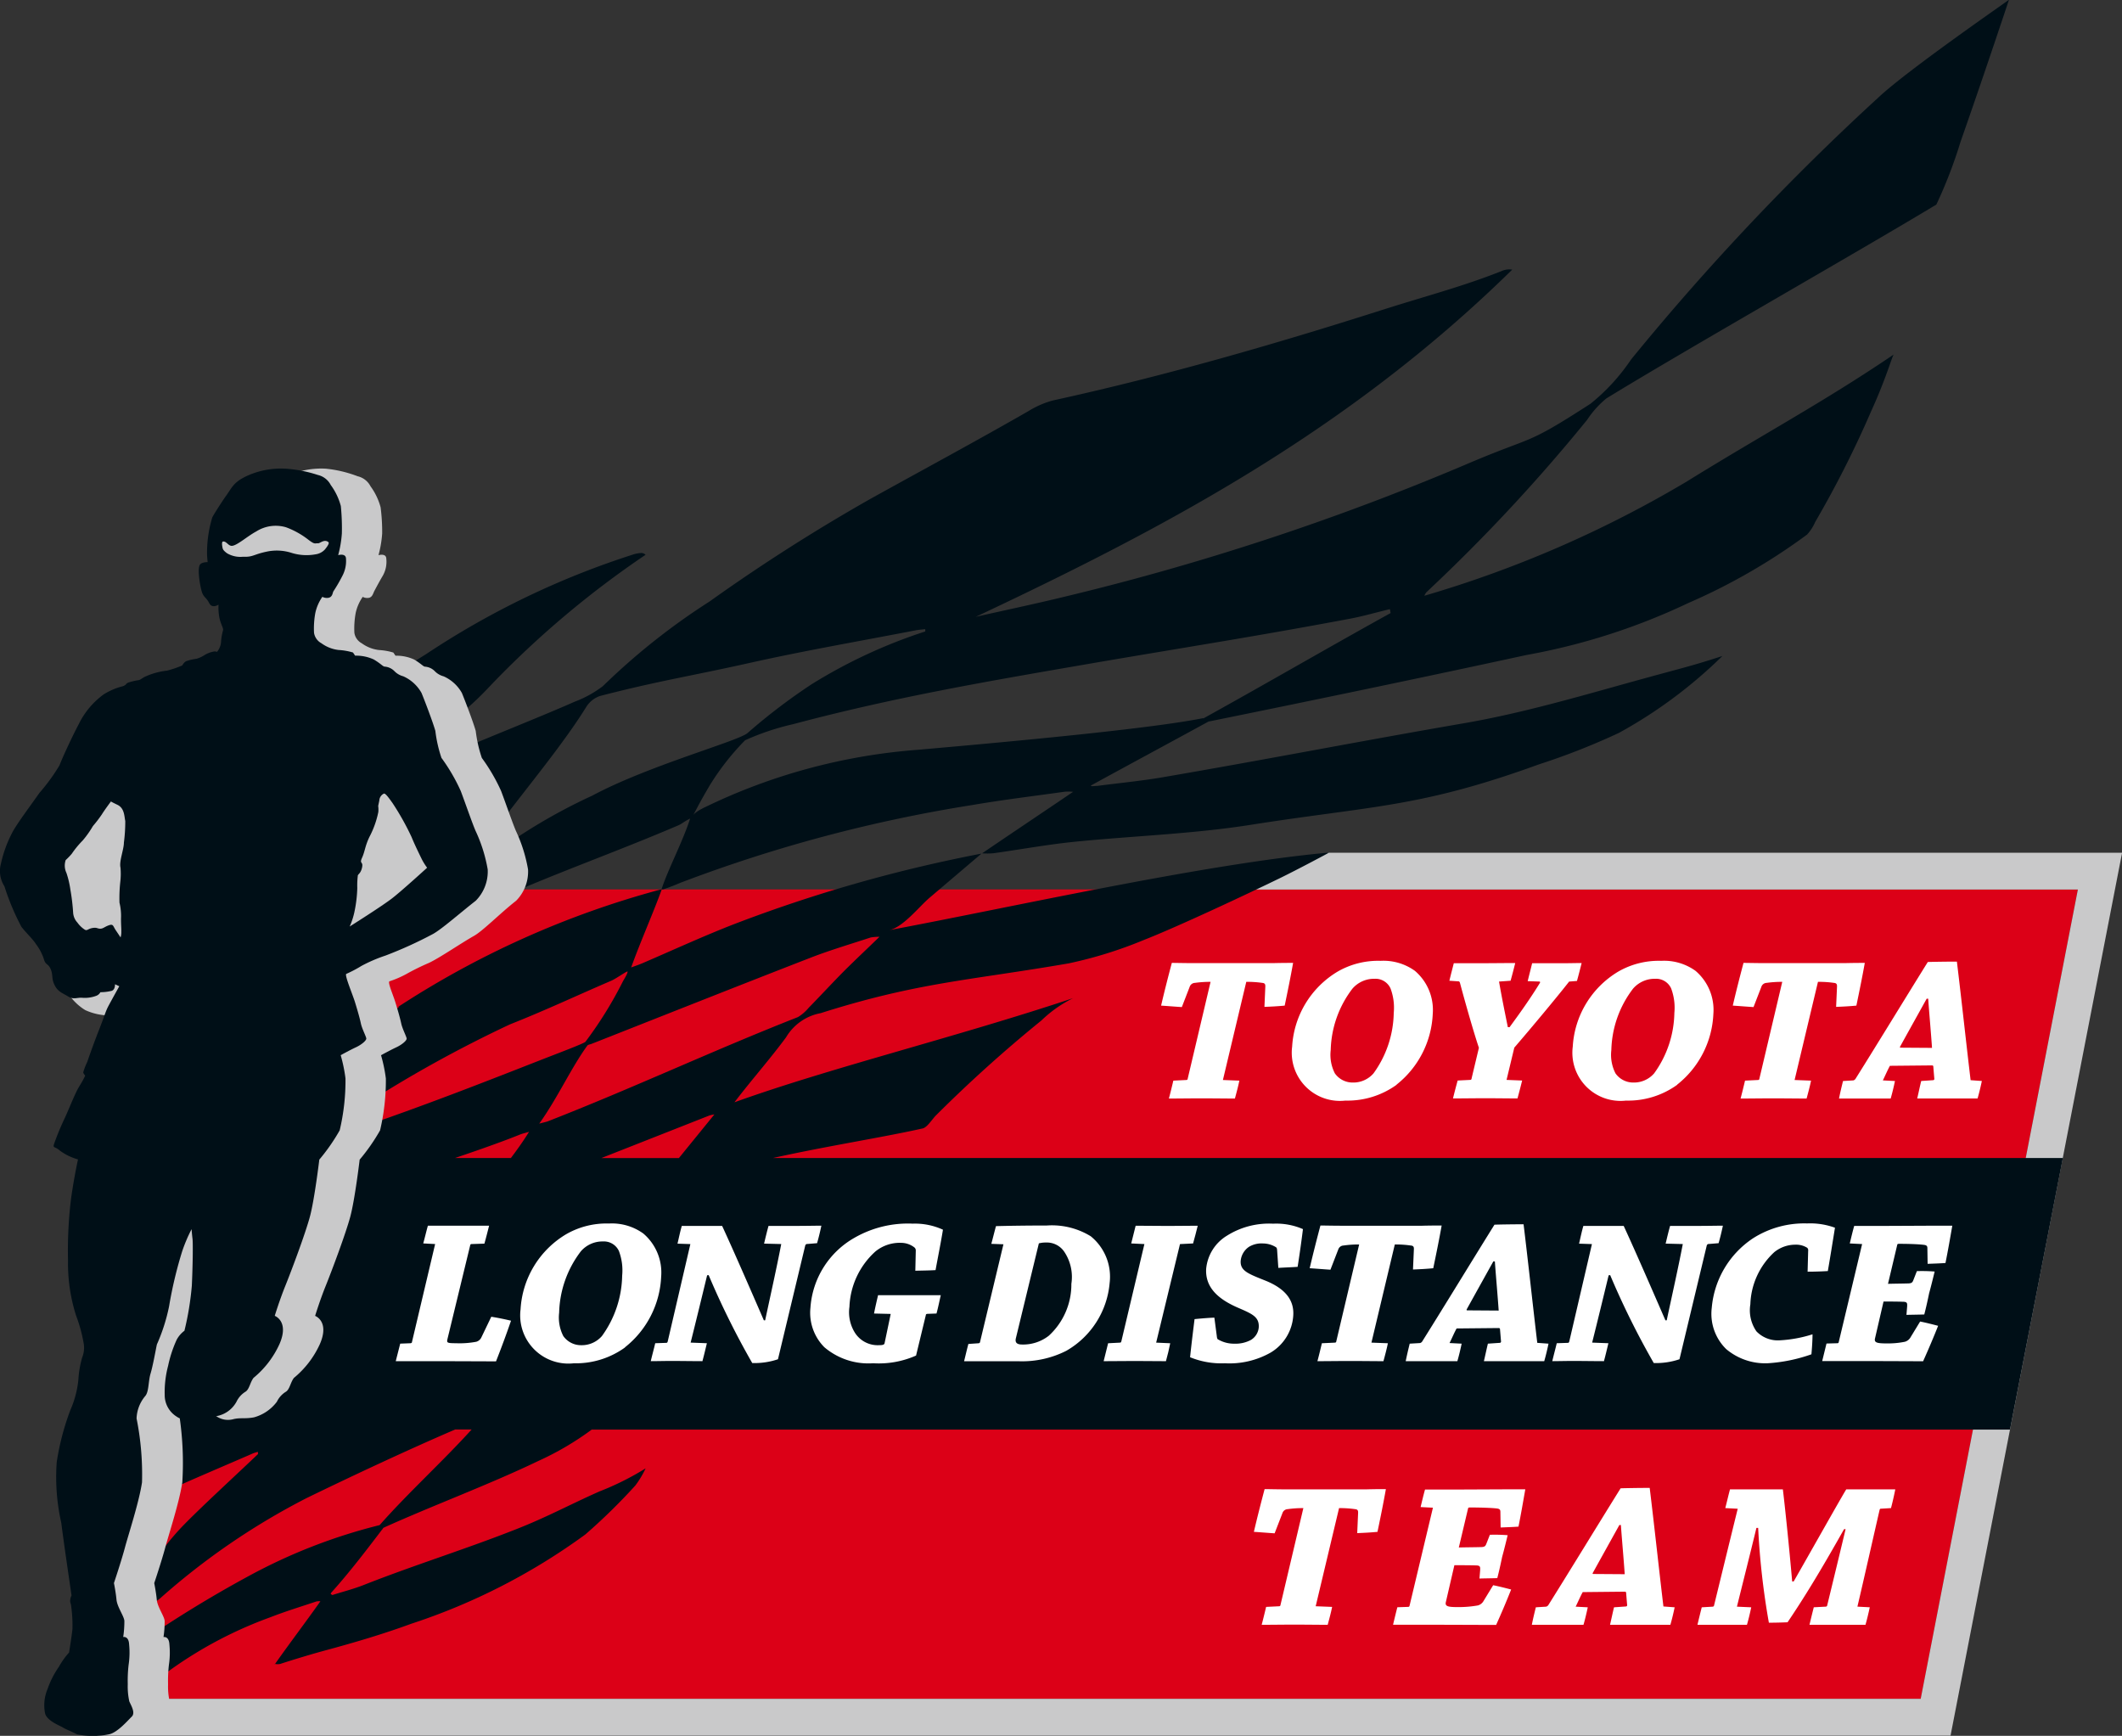 <svg xmlns="http://www.w3.org/2000/svg" version="1.1" xmlns:xlink="http://www.w3.org/1999/xlink" xmlns:svgjs="http://svgjs.dev/svgjs" width="98.961" height="80.941"><rect width="100%" height="100%" fill="#333333" stroke="none"/><svg id="SvgjsSvg1071" xmlns="http://www.w3.org/2000/svg" width="98.961" height="80.941" viewBox="0 0 98.961 80.941">
  <path id="SvgjsPath1070" data-name="パス 1271" d="M198.891,359.742h86.237L292.457,322H206.22Z" transform="translate(-195.552 -280.526)" fill="#dc0017"></path>
  <path id="SvgjsPath1069" data-name="パス 1272" d="M258.731,318.482l-3.548,1.714H293.7l-7.33,37.738H201.649l-.332,1.714h86.445l8-41.166Z" transform="translate(-196.797 -278.717)" fill="#c9c9ca"></path>
  <path id="SvgjsPath1068" data-name="パス 1273" d="M204.824,391.279c-.324.22-.5,1.794-.448,1.761l.241-.161c.063-.5.135-1.041.214-1.6l-.007,0" transform="translate(-198.364 -316.088)" fill="#000f17"></path>
  <path id="SvgjsPath1067" data-name="パス 1274" d="M205.32,380.224c-1.329.657-1.216,5.576-.409,3.972.035-.07.074-.139.111-.209.218-1.43.468-2.865.717-3.964-.147.069-.292.138-.42.2" transform="translate(-198.334 -310.311)" fill="#000f17"></path>
  <path id="SvgjsPath1066" data-name="パス 1275" d="M218.362,396.241l.015-.021-.02,0Z" transform="translate(-205.546 -318.626)" fill="#000f17"></path>
  <path id="SvgjsPath1065" data-name="パス 1276" d="M295.494,241.3a116.319,116.319,0,0,0-11.548,12.231,9.276,9.276,0,0,1-1.889,2.06c-3.132,2.025-2.524,1.426-5.822,2.837a118.889,118.889,0,0,1-18.677,6.155c-1.388.339-2.78.63-4.171.945,8.835-4.162,17.348-8.661,25.02-16.19a.873.873,0,0,0-.512.073c-1.827.723-3.472,1.143-5.571,1.812-5.077,1.618-10.231,3.1-15.338,4.215a4.261,4.261,0,0,0-1.146.5c-2.472,1.417-4.9,2.722-7.384,4.1a85.356,85.356,0,0,0-7.48,4.773A31.105,31.105,0,0,0,236,268.758a5.157,5.157,0,0,1-1.314.726c-1.324.59-3.886,1.61-5.214,2.177-.932.4-1.858.843-2.939,1.335,2.036-2.994,2.055-1.932,4.277-4.32a44.349,44.349,0,0,1,7.179-6.041.29.29,0,0,0-.2-.084,1.716,1.716,0,0,0-.312.049,38.763,38.763,0,0,0-9.737,4.676c-.948.582-1.883,1.2-2.824,1.8l-2,11.756c.742-.278,5.569-.846,6.284-1.221,3.072-1.611,6.633-2.784,10.321-4.362.149-.064.268-.179.545-.314-.345,1.081-1.038,2.379-1.334,3.3h.084c.284-.095.5-.181.783-.3a68.129,68.129,0,0,1,13.606-3.628c1.445-.248,2.9-.422,4.345-.626a2.252,2.252,0,0,1,.377.007c-1.44.978-2.875,1.935-4.244,2.868a3.159,3.159,0,0,0,.543-.006c1.239-.173,2.478-.4,3.719-.528,2.747-.278,5.509-.363,8.246-.792,5.711-.9,7.9-.8,13.467-2.825a32.072,32.072,0,0,0,3.728-1.467,21.951,21.951,0,0,0,4.821-3.583c-1.4.456-1.878.56-3.514,1.009-2.854.783-5.685,1.639-8.594,2.136-4.844.835-9.155,1.681-14,2.51-1.006.172-2.02.268-3.032.4-.213.008-.3.037-.311-.015,1.735-.951,3.763-2.042,5.5-2.992.019,0,.04,0,.059-.006,4.659-.945,10.108-2.079,14.76-3.09a29.887,29.887,0,0,0,7.544-2.424,28.174,28.174,0,0,0,5.537-3.191,2.1,2.1,0,0,0,.377-.583,48.545,48.545,0,0,0,2.617-5.181c.692-1.512.982-2.587,1.05-2.634-3.268,2.217-6.145,3.749-9.639,5.915a52.916,52.916,0,0,1-12.252,5.336.511.511,0,0,1,.149-.215,80.93,80.93,0,0,0,7.443-7.99,4.437,4.437,0,0,1,.9-1c3.752-2.3,11.623-6.766,15.384-9.036a21.852,21.852,0,0,0,1.128-2.927c1.059-3.011,2.259-6.623,2.259-6.623-.166.131-4.708,3.266-6.067,4.536m-60.039,32.593a25.947,25.947,0,0,0-4.773,2.856c-.412.344-1.432,1.216-1.309,1.013,1.529-2.507,4.281-5.519,5.828-8.005a1.221,1.221,0,0,1,.655-.529c2.729-.706,4.236-.928,6.977-1.541,2.567-.574,5.149-1.018,7.725-1.517.154-.031.309-.039.463-.058,0,.033,0,.071,0,.108a24.083,24.083,0,0,0-5.3,2.462,27.686,27.686,0,0,0-2.986,2.273c-.41.373-4.66,1.527-7.275,2.938m28.562-3.623a.294.294,0,0,0-.08,0c-2.523.5-8.987,1.092-13.252,1.467a27.439,27.439,0,0,0-9.9,2.658c-.087.041-.508.239-.593.4.341-.654.472-.885.789-1.424a11.874,11.874,0,0,1,1.632-2.077,11.8,11.8,0,0,1,2.246-.752c4.671-1.244,8.966-1.981,13.638-2.787,4.513-.777,7.818-1.282,12.327-2.13.624-.116,1.24-.3,1.861-.445.012.06.021.121.034.181-3.039,1.683-5.683,3.225-8.707,4.9" transform="translate(-207.882 -236.765)" fill="#000f17"></path>
  <path id="SvgjsPath1064" data-name="パス 1277" d="M252.706,352.994l.023-.009.073-.089c-.027.025-.057.049-.083.074,0,.008-.008.015-.013.023" transform="translate(-223.18 -296.385)" fill="#000f17"></path>
  <path id="SvgjsPath1063" data-name="パス 1278" d="M216.121,350.04c.025-.032.043-.06.061-.086,2.255-1.023,4.963-2.028,7.205-3.108a13.7,13.7,0,0,0,2.509-1.471H292.04l2.466-12.665H234.347c2.479-.552,5.1-.957,6.987-1.38.217-.049.457-.458.637-.627a64.521,64.521,0,0,1,4.9-4.408,5.8,5.8,0,0,1,1.473-1.038c-5.474,1.825-11.309,3.241-15.789,4.854.792-1.041,1.635-1.984,2.407-3.03a2.374,2.374,0,0,1,1.612-1.126c4.547-1.444,6.948-1.524,11.568-2.322a19.773,19.773,0,0,0,3.494-1.086c1.555-.606,4.839-2.148,6.366-2.892.807-.393,2.3-1.189,2.283-1.188-5.83.523-15.045,2.6-20.524,3.619.647-.122,1.407-1.1,1.886-1.507l2.428-2.064a67.929,67.929,0,0,0-11.566,3.3c-1.422.555-2.826,1.2-4.238,1.808-.143.062-.289.112-.533.2.43-1.2,1.043-2.572,1.426-3.64l-.091.016a42.583,42.583,0,0,0-12.32,5.54c.788-.488-1.545,1.185-1.075,1.062-.44.983.214,3.089-.56,3.542a58.408,58.408,0,0,1,6.971-3.867c1.621-.639,3.11-1.342,4.724-2.035.212-.091.643-.4.752-.433.037.056-.144.342-.206.452a18.416,18.416,0,0,1-1.753,2.829c-.073.084-1.37.569-2.062.841-2.738,1.074-5.479,2.146-8.615,3.219l-.1,1.351H206.8l-2.555,12.665s1.673,2.1,1.459,3.047c1.3-.609,3.276-1.438,4.4-1.931a2.047,2.047,0,0,1,.227-.07c0,.029,0,.062.007.1-.829.8-2.808,2.609-3.622,3.472a11.918,11.918,0,0,0-1.731,2.4c-.078.51-.152,1.018-.221,1.511a6.441,6.441,0,0,0,1-.646,32.738,32.738,0,0,1,6.833-4.679c2.072-1.009,4.765-2.27,6.933-3.2h.768c-1.341,1.482-2.986,2.976-4.29,4.458a25.718,25.718,0,0,0-6.1,2.372,56.12,56.12,0,0,0-5.354,3.3,24.162,24.162,0,0,0-.271,2.692,19.291,19.291,0,0,1,6.644-4.073c.706-.276,1.419-.491,2.131-.731a.627.627,0,0,1,.187-.007c-.653.927-1.491,2.031-2.114,2.921a.659.659,0,0,0,.239,0c.608-.2,1.487-.464,2.081-.625,1.354-.365,2.695-.759,4.034-1.25a29.124,29.124,0,0,0,8.116-4.163,27.528,27.528,0,0,0,2.331-2.282,4.468,4.468,0,0,0,.48-.8,13,13,0,0,1-2.149,1.074c-1.413.627-2.452,1.2-3.872,1.757-2.368.936-4.74,1.667-7.107,2.6-.491.195-.992.32-1.489.478-.007-.045-.131-.017-.022-.138.818-.909,1.6-1.932,2.344-2.91m10.23-17.33,5.033-1.983a1.452,1.452,0,0,1,.238-.051l-1.654,2.034Zm-.665-5.231c.044-.062.129-.064.2-.091,3.4-1.34,6.8-2.692,10.208-4.015.93-.362,1.878-.639,2.82-.95a2.372,2.372,0,0,1,.409-.031c-.635.614-1.152,1.1-1.655,1.6-.555.56-1.095,1.147-1.648,1.711a2.023,2.023,0,0,1-.5.433c-3.944,1.548-7.718,3.322-11.665,4.86-.082.031-.165.045-.4.108.849-1.185,1.474-2.576,2.235-3.628m-3.137,4.139c.112-.046.229-.071.427-.129-.276.446-.562.843-.846,1.221h-2.607c1.131-.382,2.248-.777,3.026-1.092" transform="translate(-198.303 -278.711)" fill="#000f17"></path>
  <path id="SvgjsPath1062" data-name="パス 1279" d="M206.363,283.036c.358-.479.379-.712,1.036-1.024a3.836,3.836,0,0,1,1.8-.342,5.757,5.757,0,0,1,1.491.354.905.905,0,0,1,.6.467,2.941,2.941,0,0,1,.471.982,8.875,8.875,0,0,1,.073,1.218,5.174,5.174,0,0,1-.172,1.013s.363-.109.365.17a1.315,1.315,0,0,1-.171.8c-.168.281-.387.7-.387.7-.053.1-.085.27-.236.315a.437.437,0,0,1-.306-.041,2.077,2.077,0,0,0-.327.744,3.991,3.991,0,0,0-.062.935.667.667,0,0,0,.345.486,1.681,1.681,0,0,0,.8.314,2.862,2.862,0,0,1,.672.118l.1.147a1.951,1.951,0,0,1,.87.178c.334.2.413.316.5.332a.714.714,0,0,1,.452.2.9.9,0,0,0,.424.252,1.827,1.827,0,0,1,.851.776c.164.4.526,1.349.645,1.769a6.184,6.184,0,0,0,.285,1.26,8.51,8.51,0,0,1,.9,1.545c.209.556.542,1.52.692,1.863a7,7,0,0,1,.563,1.793,1.936,1.936,0,0,1-.557,1.459c-.723.564-1.538,1.395-1.957,1.633-.643.364-1.6,1.026-2.114,1.267a11.327,11.327,0,0,0-1.068.527,4.642,4.642,0,0,1-.763.327c-.1.035.153.6.267.966s.225.755.277,1,.239.6.253.7-.235.3-.482.414-.712.368-.712.368a7.1,7.1,0,0,1,.225,1.086,10.132,10.132,0,0,1-.27,2.418,8.962,8.962,0,0,1-.952,1.366s-.22,1.848-.436,2.655-.871,2.546-1.147,3.23-.494,1.4-.494,1.4.683.25.225,1.307a4.382,4.382,0,0,1-1.214,1.585c-.164.217-.194.529-.371.643a1.106,1.106,0,0,0-.423.468,1.993,1.993,0,0,1-1.068.728c-.436.082-.647,0-.99.092a.947.947,0,0,1-.753-.135,1.223,1.223,0,0,1-.539-.994,4.811,4.811,0,0,1,.159-1.363,5.758,5.758,0,0,1,.4-1.216,1.247,1.247,0,0,1,.361-.418,13.85,13.85,0,0,0,.345-2.1c.042-.884.059-1.976.032-2.185s-.044-.453-.044-.453a7.429,7.429,0,0,0-.435,1.023,19.225,19.225,0,0,0-.614,2.577,8.52,8.52,0,0,1-.57,1.78c-.071.344-.187,1-.294,1.359s-.071.847-.251,1.048a1.683,1.683,0,0,0-.265,1.053,14.778,14.778,0,0,1,.115,2.965c-.138.929-.64,2.453-.8,3.055s-.509,1.643-.509,1.643.086.422.118.768.344.76.368.988a4.863,4.863,0,0,1-.054.759s.255-.058.275.342a3.835,3.835,0,0,1-.023.953,6.49,6.49,0,0,0-.039.906,3.238,3.238,0,0,0,.072.8c.082.194.3.534.111.716a2.856,2.856,0,0,1-1.055.729,3.932,3.932,0,0,1-1.49.088c-.217-.113-.552-.245-.658-.316s-.732-.3-.833-.648a1.942,1.942,0,0,1,.116-1.156,4.087,4.087,0,0,1,.528-1.032,3.455,3.455,0,0,1,.472-.662s.129-.793.158-1.1a6.6,6.6,0,0,0-.059-1.062c-.019-.156-.054-.158-.046-.278a.588.588,0,0,1,.063-.222s-.354-2.391-.479-3.385a9.679,9.679,0,0,1-.211-2.836,11.92,11.92,0,0,1,.633-2.419,4.654,4.654,0,0,0,.374-1.407,4.708,4.708,0,0,1,.179-1.051,1.2,1.2,0,0,0,.078-.606,6.878,6.878,0,0,0-.363-1.346,8.035,8.035,0,0,1-.375-2.567,19.885,19.885,0,0,1,.14-2.873c.144-1.036.327-1.842.327-1.842a2.64,2.64,0,0,1-.833-.4c-.262-.235-.36-.1-.273-.352a12.457,12.457,0,0,1,.5-1.2c.247-.546.461-1.121.667-1.459a4.51,4.51,0,0,0,.274-.493s-.1-.122-.09-.161a2.922,2.922,0,0,1,.182-.474s.268-.78.552-1.5.3-.854.446-1.128.5-.908.5-.908l-.2-.093s.019.243-.15.306a2.141,2.141,0,0,1-.529.064s-.136.361-.268.408-1.063.7-1.317.673a2.7,2.7,0,0,1-1.006-.245,2.511,2.511,0,0,1-.82-.815c-.159-.318,1.209-.8,1.094-1.086s-.237-.183-.318-.465a2.3,2.3,0,0,0-.358-.69c-.182-.285-.39-.449-.693-.826a11.3,11.3,0,0,1-.792-1.89,1.31,1.31,0,0,1-.165-1.049,5.765,5.765,0,0,1,.571-1.535c.29-.493.812-1.181,1.225-1.772a8.945,8.945,0,0,0,.934-1.281c.145-.375.551-1.261.917-1.958a3.735,3.735,0,0,1,1.152-1.36,3.145,3.145,0,0,1,.905-.381c.248-.112.016-.118.434-.222s.21.011.546-.2a3.352,3.352,0,0,1,1.061-.3,4.717,4.717,0,0,0,.715-.244.467.467,0,0,1,.173-.194,2.347,2.347,0,0,1,.483-.114,1.347,1.347,0,0,0,.382-.176,1.255,1.255,0,0,1,.482-.17l.1.02a.821.821,0,0,0,.188-.509,2.57,2.57,0,0,1,.091-.495c.024-.122-.133-.309-.182-.658a2.389,2.389,0,0,1-.028-.537s-.3.2-.433-.069c-.151-.3-.275-.255-.362-.589s-.2-1.048-.062-1.217c.1-.117.351-.107.351-.107s-.008-.053-.027-.3a5.683,5.683,0,0,1,.246-1.794c.191-.34.562-.889.562-.889" transform="translate(-194.011 -259.816)" fill="#c9c9ca"></path>
  <path id="SvgjsPath1061" data-name="パス 1280" d="M202.5,283.036c.358-.479.378-.712,1.036-1.024a3.836,3.836,0,0,1,1.8-.342,6.159,6.159,0,0,1,1.517.294.906.906,0,0,1,.6.467,2.926,2.926,0,0,1,.471.982,10.514,10.514,0,0,1,.048,1.277,5.173,5.173,0,0,1-.172,1.013s.363-.109.365.17a1.484,1.484,0,0,1-.171.8,7.457,7.457,0,0,1-.425.73c-.033.095-.047.239-.2.284a.437.437,0,0,1-.306-.041,2.077,2.077,0,0,0-.327.744,3.967,3.967,0,0,0-.062.935.669.669,0,0,0,.345.486,1.679,1.679,0,0,0,.8.314,2.849,2.849,0,0,1,.672.118l.1.147a1.952,1.952,0,0,1,.87.178c.334.2.412.316.5.332a.713.713,0,0,1,.451.2.893.893,0,0,0,.424.252,1.825,1.825,0,0,1,.851.776c.164.4.525,1.349.645,1.769a6.184,6.184,0,0,0,.285,1.26,8.483,8.483,0,0,1,.9,1.545c.21.556.542,1.52.693,1.863a7,7,0,0,1,.563,1.793,1.934,1.934,0,0,1-.557,1.459c-.723.564-1.564,1.307-1.984,1.545a19.071,19.071,0,0,1-2.221,1.011,7.03,7.03,0,0,0-1.124.483,5.859,5.859,0,0,1-.706.372c-.1.035.286.94.4,1.309s.226.755.277,1,.24.6.253.7-.235.3-.482.414-.712.368-.712.368a7.066,7.066,0,0,1,.224,1.086,10.081,10.081,0,0,1-.27,2.418,8.9,8.9,0,0,1-.951,1.366s-.221,1.848-.437,2.655-.871,2.546-1.147,3.23-.494,1.4-.494,1.4.683.25.225,1.307a4.371,4.371,0,0,1-1.214,1.585c-.164.217-.194.529-.371.643a1.105,1.105,0,0,0-.423.468,1.327,1.327,0,0,1-.93.673,3.3,3.3,0,0,1-.863-.156,1.305,1.305,0,0,0-.385.106c-.153.081-.271.318-.632.061a1.179,1.179,0,0,1-.539-.994,4.812,4.812,0,0,1,.159-1.363,5.732,5.732,0,0,1,.4-1.216,1.253,1.253,0,0,1,.361-.418,13.717,13.717,0,0,0,.345-2.1c.042-.884.058-1.976.032-2.185s-.044-.453-.044-.453a7.43,7.43,0,0,0-.435,1.023,19.374,19.374,0,0,0-.614,2.577,8.559,8.559,0,0,1-.57,1.78c-.071.344-.187,1-.295,1.359s-.071.847-.251,1.048a1.714,1.714,0,0,0-.4,1.041,13.225,13.225,0,0,1,.254,2.977c-.138.929-.64,2.453-.8,3.055s-.509,1.643-.509,1.643.086.422.118.768.345.76.368.988a4.864,4.864,0,0,1-.054.759s.255-.058.275.342a3.818,3.818,0,0,1-.023.953,6.434,6.434,0,0,0-.04.906,3.238,3.238,0,0,0,.072.8c.082.194.3.534.111.716s-.654.731-1.053.821a3.727,3.727,0,0,1-1.492,0c-.218-.113-.552-.245-.658-.316s-.733-.3-.833-.648a1.946,1.946,0,0,1,.116-1.156,4.134,4.134,0,0,1,.528-1.032,3.508,3.508,0,0,1,.472-.662s.129-.793.158-1.1a6.65,6.65,0,0,0-.059-1.062c-.019-.156-.054-.158-.046-.278a.574.574,0,0,1,.063-.222s-.355-2.391-.479-3.385a9.646,9.646,0,0,1-.212-2.836,11.948,11.948,0,0,1,.634-2.419,4.638,4.638,0,0,0,.374-1.407,4.71,4.71,0,0,1,.179-1.051,1.2,1.2,0,0,0,.078-.606,6.9,6.9,0,0,0-.363-1.346,8.02,8.02,0,0,1-.376-2.567,19.953,19.953,0,0,1,.14-2.873c.145-1.036.326-1.842.326-1.842a2.633,2.633,0,0,1-.832-.4c-.262-.235-.36-.1-.274-.352a12.453,12.453,0,0,1,.5-1.2c.248-.546.462-1.121.668-1.459a4.534,4.534,0,0,0,.273-.493s-.1-.122-.09-.161a2.9,2.9,0,0,1,.183-.474s.267-.78.551-1.5.3-.854.446-1.128.5-.908.5-.908l-.2-.093s.018.243-.151.306a2.146,2.146,0,0,1-.529.064.362.362,0,0,1-.189.167,1.518,1.518,0,0,1-.641.095c-.251-.028-.416.1-.675-.062s-.473-.21-.631-.529-.064-.454-.179-.736-.237-.183-.318-.465a2.316,2.316,0,0,0-.357-.69c-.183-.285-.391-.449-.693-.826a11.3,11.3,0,0,1-.793-1.89,1.312,1.312,0,0,1-.165-1.049,5.765,5.765,0,0,1,.571-1.535c.29-.493.812-1.181,1.225-1.772a8.982,8.982,0,0,0,.934-1.281c.145-.375.551-1.261.917-1.958a3.736,3.736,0,0,1,1.152-1.36,3.139,3.139,0,0,1,.905-.381c.248-.112.016-.118.434-.222s.21.011.546-.2a3.359,3.359,0,0,1,1.062-.3,4.67,4.67,0,0,0,.715-.244.467.467,0,0,1,.173-.194,2.349,2.349,0,0,1,.483-.114,1.348,1.348,0,0,0,.382-.176,1.258,1.258,0,0,1,.482-.17l.1.02a.814.814,0,0,0,.188-.509,2.71,2.71,0,0,1,.091-.495c.024-.122-.132-.309-.182-.658a2.366,2.366,0,0,1-.028-.537s-.3.2-.434-.069c-.15-.3-.275-.255-.362-.589s-.2-1.048-.063-1.217c.1-.117.351-.107.351-.107s-.007-.053-.027-.3a5.685,5.685,0,0,1,.246-1.794c.19-.34.562-.889.562-.889" transform="translate(-192.029 -259.816)" fill="#000f17"></path>
  <path id="SvgjsPath1060" data-name="パス 1281" d="M213.326,287.88c.165-.062.26.193.431.193.236,0,.727-.449,1.147-.673a1.692,1.692,0,0,1,1.383-.194,3.85,3.85,0,0,1,1.053.588c.3.227.289.151.451.16.086,0,.291-.207.474-.056.062.05-.055.212-.158.34a.724.724,0,0,1-.438.23,2.336,2.336,0,0,1-1.11-.064,2.257,2.257,0,0,0-1.175-.06c-.618.13-.636.259-1.1.237a1.224,1.224,0,0,1-.745-.162c-.212-.158-.2-.209-.223-.326-.029-.181.013-.211.013-.211" transform="translate(-202.951 -262.62)" fill="#c9c9ca"></path>
  <path id="SvgjsPath1059" data-name="パス 1282" d="M229.152,316.273s-1.145,1.046-1.62,1.417-1.992,1.325-1.992,1.325a3.335,3.335,0,0,0,.223-.687,6.128,6.128,0,0,0,.132-1.108,3.755,3.755,0,0,1,.023-.558c-.008-.092.137-.1.2-.4s-.138-.149,0-.455.13-.516.339-.962a4.342,4.342,0,0,0,.419-1.167,1.232,1.232,0,0,0-.006-.286l.053-.256a.376.376,0,0,1,.2-.312c.068-.049.21.145.42.44a12.239,12.239,0,0,1,.886,1.583c.138.344.393.861.484,1.047a2.763,2.763,0,0,0,.235.374" transform="translate(-209.233 -275.811)" fill="#c9c9ca"></path>
  <path id="SvgjsPath1058" data-name="パス 1283" d="M200.389,313.561s-.031,0,.3.158.317.528.366.755a7.518,7.518,0,0,1-.064,1.008c0,.321-.228.873-.159,1.164a3.216,3.216,0,0,1-.01.675,6.907,6.907,0,0,0-.037.961,2.6,2.6,0,0,1,.071.741c0,.321.019.449.015.625a.819.819,0,0,1-.035.255s-.086-.13-.221-.33-.113-.308-.319-.238-.274.166-.417.161-.147-.07-.363-.03-.239.15-.365.065a1.258,1.258,0,0,1-.327-.319.744.744,0,0,1-.2-.463,9.633,9.633,0,0,0-.129-1.076,4.322,4.322,0,0,0-.183-.776.8.8,0,0,1-.036-.6,3.214,3.214,0,0,0,.283-.293,4.36,4.36,0,0,1,.513-.623,4.665,4.665,0,0,0,.474-.67,6.019,6.019,0,0,0,.417-.544c.121-.2.428-.609.428-.609" transform="translate(-195.213 -276.191)" fill="#c9c9ca"></path>
  <path id="SvgjsPath1057" data-name="パス 1284" d="M304.493,334.493a.058.058,0,0,0,.054-.058l1.067-4.518a5.02,5.02,0,0,0-.732.048.267.267,0,0,0-.243.185l-.365.943c-.313-.019-.665-.049-.967-.068.158-.68.325-1.331.5-1.992.212,0,.586.01.92.01h3.836c.376-.01.729-.01.9-.01-.117.661-.255,1.331-.392,1.992-.3.029-.651.049-.945.058l.041-.933c.005-.107-.011-.175-.142-.185a4.865,4.865,0,0,0-.746-.048l-1.09,4.577.767.029c-.055.272-.131.553-.207.835-.446,0-1.053-.009-1.579-.009-.465,0-1.022.009-1.5.009.076-.282.143-.563.208-.835Z" transform="translate(-249.158 -284.133)" fill="#fff"></path>
  <path id="SvgjsPath1056" data-name="パス 1285" d="M320.73,334.624a3.914,3.914,0,0,1-2.388.738,2.247,2.247,0,0,1-2.484-2.517,4.367,4.367,0,0,1,2.125-3.5,3.773,3.773,0,0,1,2-.5,2.505,2.505,0,0,1,1.6.467,2.391,2.391,0,0,1,.832,2.012,4.449,4.449,0,0,1-1.688,3.294m-2.876-.525a1.01,1.01,0,0,0,.837.427,1.245,1.245,0,0,0,.964-.427,4.933,4.933,0,0,0,.944-2.818,2.568,2.568,0,0,0-.151-1.146.77.77,0,0,0-.744-.447,1.331,1.331,0,0,0-1.028.456,4.9,4.9,0,0,0-1.016,2.866,1.893,1.893,0,0,0,.194,1.089" transform="translate(-255.598 -284.041)" fill="#fff"></path>
  <path id="SvgjsPath1055" data-name="パス 1286" d="M331.906,334.5a.064.064,0,0,0,.064-.069l.341-1.428c-.244-.719-.668-2.215-.887-3.041-.009-.019-.027-.057-.057-.057l-.433-.029c.065-.273.142-.564.206-.817h1.306c.536,0,1.164-.009,1.559-.009-.065.262-.142.564-.217.826l-.538.038c.122.719.291,1.535.41,2.128h.081c.492-.671.964-1.331,1.418-2.07.012-.038,0-.058-.027-.058l-.546-.019c.066-.272.142-.564.208-.836h1.518c.283,0,.577-.009.79-.009-.065.262-.142.564-.218.836l-.365.029c-.609.777-1.811,2.215-2.557,3.08L333.6,334.5l.727.029c-.066.272-.143.564-.217.835-.416,0-1-.009-1.508-.009-.465,0-1.033.009-1.5.009.066-.272.143-.563.218-.835Z" transform="translate(-263.341 -284.144)" fill="#fff"></path>
  <path id="SvgjsPath1054" data-name="パス 1287" d="M347.624,334.624a3.913,3.913,0,0,1-2.388.738,2.246,2.246,0,0,1-2.484-2.517,4.367,4.367,0,0,1,2.125-3.5,3.773,3.773,0,0,1,2-.5,2.505,2.505,0,0,1,1.6.467,2.391,2.391,0,0,1,.832,2.012,4.448,4.448,0,0,1-1.688,3.294m-2.876-.525a1.01,1.01,0,0,0,.837.427,1.245,1.245,0,0,0,.964-.427,4.933,4.933,0,0,0,.944-2.818,2.567,2.567,0,0,0-.151-1.146.77.77,0,0,0-.744-.447,1.331,1.331,0,0,0-1.028.456,4.9,4.9,0,0,0-1.016,2.866,1.893,1.893,0,0,0,.194,1.089" transform="translate(-269.405 -284.041)" fill="#fff"></path>
  <path id="SvgjsPath1053" data-name="パス 1288" d="M359.281,334.493a.058.058,0,0,0,.054-.058l1.067-4.518a5.021,5.021,0,0,0-.732.048.267.267,0,0,0-.243.185l-.365.943c-.313-.019-.665-.049-.967-.068.158-.68.325-1.331.5-1.992.212,0,.586.01.92.01h3.836c.376-.01.729-.01.9-.01-.117.661-.255,1.331-.392,1.992-.3.029-.651.049-.945.058l.041-.933c.005-.107-.011-.175-.142-.185a4.864,4.864,0,0,0-.746-.048l-1.09,4.577.767.029c-.055.272-.131.553-.207.835-.446,0-1.053-.009-1.579-.009-.465,0-1.022.009-1.5.009.076-.282.143-.563.208-.835Z" transform="translate(-277.285 -284.133)" fill="#fff"></path>
  <path id="SvgjsPath1052" data-name="パス 1289" d="M368.953,334.451a.18.18,0,0,0,.095-.068c.975-1.554,2.387-3.867,3.374-5.452.193-.009.922-.019,1.357-.019.2,1.633.452,3.964.64,5.529l.524.038c-.055.262-.121.545-.2.816h-2.814c.066-.282.121-.554.186-.816l.559-.038a.059.059,0,0,0,.054-.058c-.013-.136-.037-.437-.049-.583,0-.038-.038-.048-.059-.048l-1.964.019c-.112.2-.228.476-.33.68l.565.029c-.055.262-.121.545-.2.816h-2.409c.056-.282.121-.554.187-.816Zm3.417-3.809c-.427.768-.864,1.554-1.235,2.225-.023.039-.013.058.017.058l1.467.01c-.045-.67-.121-1.5-.178-2.293Z" transform="translate(-282.518 -284.072)" fill="#fff"></path>
  <path id="SvgjsPath1051" data-name="パス 1290" d="M230.651,359.7c.041-.01.062-.019.065-.068l1.078-4.557-.555-.029c.074-.263.142-.564.217-.826h2.854c-.065.262-.142.564-.218.836l-.608.02c-.03,0-.042.019-.053.048l-1.058,4.363c-.041.184-.052.213.393.213a4.169,4.169,0,0,0,.945-.068.378.378,0,0,0,.244-.214l.457-.952c.311.048.641.117.921.184-.217.632-.454,1.273-.7,1.895-.648,0-1.983-.009-3.329-.009h-1.346c.065-.262.142-.555.207-.817Z" transform="translate(-211.501 -297.065)" fill="#fff"></path>
  <path id="SvgjsPath1050" data-name="パス 1291" d="M246.786,359.794a3.913,3.913,0,0,1-2.388.739,2.248,2.248,0,0,1-2.484-2.517,4.366,4.366,0,0,1,2.125-3.5,3.768,3.768,0,0,1,2-.5,2.5,2.5,0,0,1,1.6.467,2.387,2.387,0,0,1,.832,2.011,4.449,4.449,0,0,1-1.688,3.294m-2.876-.525a1.01,1.01,0,0,0,.837.427,1.246,1.246,0,0,0,.964-.427,4.932,4.932,0,0,0,.944-2.818,2.564,2.564,0,0,0-.151-1.146.771.771,0,0,0-.744-.447,1.331,1.331,0,0,0-1.028.456,4.905,4.905,0,0,0-1.016,2.867,1.892,1.892,0,0,0,.194,1.088" transform="translate(-217.637 -296.963)" fill="#fff"></path>
  <path id="SvgjsPath1049" data-name="パス 1292" d="M255.132,359.682c.03,0,.042-.03.054-.058l1.058-4.547-.6-.02c.066-.282.121-.554.2-.826h1.882c.5,1.079,1.3,2.915,1.945,4.4h.061c.257-1.205.525-2.39.75-3.556l-.8-.02c.066-.282.131-.554.207-.826H261.3c.344,0,.749-.01,1.053-.01q-.084.408-.2.816l-.478.039c-.03,0-.051.019-.074.068l-1.272,5.305a3.376,3.376,0,0,1-1.2.176,37.761,37.761,0,0,1-2.033-4.1l-.071.01c-.261,1.078-.509,2.1-.769,3.138l.758.029c-.066.273-.131.554-.208.836-.445,0-.981-.01-1.457-.01-.324,0-.668.01-.952.01.066-.282.142-.555.208-.836Z" transform="translate(-224.048 -297.065)" fill="#fff"></path>
  <path id="SvgjsPath1048" data-name="パス 1293" d="M275.128,358.229c-.031.01-.052.019-.053.049l-.458,1.895a4.286,4.286,0,0,1-2,.359,3.174,3.174,0,0,1-2.277-.748,2.277,2.277,0,0,1-.649-1.837,4.067,4.067,0,0,1,2.051-3.264,5,5,0,0,1,2.718-.661,3.14,3.14,0,0,1,1.411.282c-.1.621-.23,1.253-.345,1.885-.315.019-.628.019-.943.029l.021-.942a.179.179,0,0,0-.054-.136,1.006,1.006,0,0,0-.626-.223,1.787,1.787,0,0,0-1.2.4,3.661,3.661,0,0,0-1.214,2.584,1.8,1.8,0,0,0,.23,1.166,1.256,1.256,0,0,0,1.15.622c.131,0,.243-.01.258-.088l.287-1.369-.778-.019c.056-.292.123-.574.188-.855h2.925c-.066.281-.122.573-.2.855Z" transform="translate(-231.896 -296.963)" fill="#fff"></path>
  <path id="SvgjsPath1047" data-name="パス 1294" d="M285.1,359.691c.041-.01.062-.029.064-.068l1.089-4.547-.565-.02c.076-.281.142-.553.217-.826.72-.019,1.55-.029,2.37-.029a3.462,3.462,0,0,1,2.048.5,2.427,2.427,0,0,1,.883,2.177,4.044,4.044,0,0,1-2.025,3.167,4.546,4.546,0,0,1-2.182.486h-2.581c.065-.262.132-.554.2-.807Zm1.733-.233c-.052.214.065.292.288.292a1.941,1.941,0,0,0,1.247-.409,3.242,3.242,0,0,0,1.053-2.419,2.109,2.109,0,0,0-.333-1.5.98.98,0,0,0-.847-.428,1.278,1.278,0,0,0-.336.039Z" transform="translate(-239.457 -297.055)" fill="#fff"></path>
  <path id="SvgjsPath1046" data-name="パス 1295" d="M298.572,359.673c.031,0,.042-.02.054-.049l1.078-4.547-.615-.029c.065-.262.142-.564.207-.826.425,0,1.052.01,1.508.01.476,0,1.013-.01,1.387-.01-.065.262-.142.564-.217.826l-.589.029c-.03,0-.031.019-.033.048l-1.1,4.548.656.029c-.055.272-.122.564-.2.836-.395,0-.961-.009-1.457-.009-.445,0-1,.009-1.448.009.066-.272.143-.564.208-.836Z" transform="translate(-246.334 -297.066)" fill="#fff"></path>
  <path id="SvgjsPath1045" data-name="パス 1296" d="M310.143,355.255c-.006-.068-.015-.107-.053-.135a1.149,1.149,0,0,0-.6-.175,1.13,1.13,0,0,0-.656.155.886.886,0,0,0-.39.661c-.025.456.342.593,1.144.913,1,.4,1.345.962,1.309,1.613a2.164,2.164,0,0,1-1.078,1.759,3.9,3.9,0,0,1-2.111.486,3.853,3.853,0,0,1-1.624-.282c.063-.592.135-1.185.209-1.777.295-.03.64-.059.924-.069l.115.874a.364.364,0,0,0,.033.127,1.463,1.463,0,0,0,.788.213,1.511,1.511,0,0,0,.768-.174.758.758,0,0,0,.366-.592c.027-.5-.33-.633-1.022-.934-.9-.4-1.477-.942-1.431-1.787a2.025,2.025,0,0,1,.964-1.545,3.68,3.68,0,0,1,2.157-.563,3.117,3.117,0,0,1,1.393.253c-.072.584-.155,1.166-.248,1.759-.284.02-.619.03-.9.049Z" transform="translate(-250.584 -296.962)" fill="#fff"></path>
  <path id="SvgjsPath1044" data-name="パス 1297" d="M318.731,359.662a.059.059,0,0,0,.054-.058l1.067-4.519a4.9,4.9,0,0,0-.731.049.268.268,0,0,0-.243.184l-.365.944c-.313-.02-.665-.05-.967-.069.158-.68.325-1.331.5-1.992.212,0,.586.01.92.01H322.8c.375-.01.729-.01.9-.01-.117.661-.255,1.331-.392,1.992-.295.03-.651.049-.945.059l.041-.934c.006-.106-.011-.175-.142-.184a4.851,4.851,0,0,0-.747-.049l-1.09,4.577.767.029c-.055.272-.131.554-.207.836-.446,0-1.053-.009-1.579-.009-.465,0-1.022.009-1.5.009.076-.282.143-.564.208-.836Z" transform="translate(-256.467 -297.055)" fill="#fff"></path>
  <path id="SvgjsPath1043" data-name="パス 1298" d="M327.423,359.62a.18.18,0,0,0,.095-.067c.976-1.555,2.387-3.868,3.374-5.452.193-.01.923-.02,1.358-.02.2,1.633.452,3.965.639,5.529l.524.038c-.055.262-.121.545-.2.817H330.4c.066-.282.122-.554.186-.817l.559-.038a.059.059,0,0,0,.054-.058c-.012-.136-.036-.438-.049-.584,0-.039-.038-.048-.058-.048l-1.965.019c-.112.2-.227.477-.33.68l.565.029c-.055.262-.121.545-.2.817h-2.409c.056-.282.122-.554.186-.817Zm3.417-3.808c-.427.767-.865,1.554-1.236,2.225-.022.038-.013.058.017.058l1.468.01c-.045-.67-.121-1.5-.178-2.292Z" transform="translate(-261.197 -296.993)" fill="#fff"></path>
  <path id="SvgjsPath1042" data-name="パス 1299" d="M341.534,359.682c.03,0,.042-.03.054-.058l1.058-4.547-.6-.02c.066-.282.121-.554.2-.826h1.882c.5,1.079,1.3,2.915,1.945,4.4h.061c.257-1.205.525-2.39.75-3.556l-.8-.02c.066-.282.131-.554.207-.826H347.7c.344,0,.749-.01,1.053-.01q-.084.408-.2.816l-.478.039c-.03,0-.051.019-.074.068l-1.272,5.305a3.376,3.376,0,0,1-1.2.176,37.767,37.767,0,0,1-2.033-4.1l-.071.01c-.261,1.078-.509,2.1-.769,3.138l.758.029c-.066.273-.131.554-.208.836-.445,0-.981-.01-1.457-.01-.324,0-.668.01-.952.01.066-.282.142-.555.208-.836Z" transform="translate(-268.405 -297.065)" fill="#fff"></path>
  <path id="SvgjsPath1041" data-name="パス 1300" d="M360.567,355.274a.158.158,0,0,0-.043-.136.962.962,0,0,0-.549-.146,1.556,1.556,0,0,0-.99.35,3.451,3.451,0,0,0-1.114,2.429,1.716,1.716,0,0,0,.285,1.264,1.384,1.384,0,0,0,1.081.417,6.085,6.085,0,0,0,1.533-.281c0,.292-.025.651-.051.932a7.425,7.425,0,0,1-2.047.418,2.824,2.824,0,0,1-1.927-.66,2.3,2.3,0,0,1-.674-1.925A4.334,4.334,0,0,1,358,354.691a4.441,4.441,0,0,1,2.517-.69,3.37,3.37,0,0,1,1.3.2c-.107.661-.216,1.351-.333,2.021-.315.019-.639.029-.943.029Z" transform="translate(-276.242 -296.952)" fill="#fff"></path>
  <path id="SvgjsPath1040" data-name="パス 1301" d="M367.378,359.7a.061.061,0,0,0,.064-.058l1.089-4.566-.575-.029c.065-.273.131-.554.206-.817h1.326c.3,0,2.1-.01,2.318-.01h.931c-.1.573-.2,1.156-.318,1.739-.254.02-.568.029-.833.039l-.011-.719c0-.088-.012-.146-.153-.165s-.513-.049-1.151-.049c-.05,0-.091,0-.1.039l-.433,1.827c.314-.01.628-.01.922-.019.213,0,.226-.069.273-.185l.152-.389a7.709,7.709,0,0,1,.829.019c-.078.321-.168.69-.257,1.01-.07.341-.15.7-.227.992-.273.01-.536.01-.831.019l.031-.379c.009-.164.013-.233-.21-.233-.283-.01-.586-.01-.89-.01l-.4,1.73c-.041.194.119.223.564.223a3.931,3.931,0,0,0,.834-.078.442.442,0,0,0,.265-.214l.444-.729c.29.058.59.136.839.2-.211.534-.455,1.107-.7,1.652-.537,0-1.933-.009-3.32-.009h-1.386q.1-.408.2-.817Z" transform="translate(-281.69 -297.065)" fill="#fff"></path>
  <path id="SvgjsPath1039" data-name="パス 1302" d="M313.384,384.923a.059.059,0,0,0,.054-.058l1.067-4.518a4.944,4.944,0,0,0-.732.048.268.268,0,0,0-.243.184l-.365.943c-.313-.02-.665-.05-.967-.069.158-.679.325-1.33.5-1.992.212,0,.586.011.92.011h3.836c.375-.011.729-.011.9-.011-.117.662-.254,1.332-.392,1.992-.3.03-.651.049-.945.059l.041-.933c.005-.107-.011-.175-.142-.184a4.86,4.86,0,0,0-.746-.048l-1.09,4.576.767.03c-.055.272-.131.553-.207.835-.446,0-1.053-.009-1.579-.009-.465,0-1.022.009-1.5.009.076-.282.142-.564.208-.835Z" transform="translate(-253.722 -310.023)" fill="#fff"></path>
  <path id="SvgjsPath1038" data-name="パス 1303" d="M326.246,384.964a.061.061,0,0,0,.064-.059l1.089-4.566-.575-.029c.066-.273.131-.554.206-.817h1.326c.3,0,2.2-.01,2.419-.01h.931c-.1.573-.2,1.156-.317,1.739-.255.02-.569.029-.833.04l-.011-.72c0-.088-.013-.145-.153-.165s-.615-.048-1.253-.048c-.05,0-.091,0-.1.039l-.433,1.827c.314-.01.729-.01,1.023-.019.213,0,.226-.069.273-.185l.153-.389a7.581,7.581,0,0,1,.829.02c-.078.32-.168.69-.257,1.01-.07.34-.15.7-.227.991-.273.01-.536.01-.831.019l.031-.379c.009-.164.013-.233-.21-.233-.283-.009-.688-.009-.991-.009l-.4,1.73c-.041.194.12.223.565.223a5.175,5.175,0,0,0,.935-.078.438.438,0,0,0,.265-.214l.444-.728c.29.058.59.136.838.2-.211.535-.454,1.108-.7,1.652-.537,0-2.034-.009-3.421-.009h-1.386c.065-.272.13-.544.2-.816Z" transform="translate(-260.573 -310.035)" fill="#fff"></path>
  <path id="SvgjsPath1037" data-name="パス 1304" d="M339.5,384.881a.18.18,0,0,0,.1-.067c.975-1.555,2.387-3.868,3.374-5.451.193-.009.922-.02,1.357-.02.2,1.633.452,3.964.64,5.529l.524.039c-.055.262-.121.544-.2.816h-2.814c.066-.282.121-.554.186-.816l.559-.039a.059.059,0,0,0,.054-.058c-.013-.136-.037-.438-.049-.584,0-.038-.038-.048-.059-.048l-1.964.02c-.112.2-.228.476-.33.679l.565.03c-.056.262-.121.544-.2.816h-2.409c.056-.282.121-.554.187-.816Zm3.417-3.808c-.427.768-.864,1.555-1.235,2.225-.023.039-.013.059.017.059l1.467.01c-.045-.67-.121-1.5-.179-2.293Z" transform="translate(-267.396 -309.962)" fill="#fff"></path>
  <path id="SvgjsPath1036" data-name="パス 1305" d="M356.015,380.358c.076-.292.144-.593.22-.874H358.7c.091.739.3,2.739.434,4.294h.071c.839-1.466,2.15-3.8,2.451-4.294h2.287c-.055.281-.123.582-.2.874l-.487.029c-.02,0-.032.02-.043.049-.318,1.379-.694,3.06-1.036,4.517l.576.03c-.056.262-.122.544-.2.816h-2.611q.1-.423.2-.816l.568-.03a.071.071,0,0,0,.053-.039c.274-1.127.562-2.312.863-3.575h-.071c-1.144,2.031-1.9,3.255-2.636,4.343-.243.01-.558.02-.871.02a35.1,35.1,0,0,1-.5-4.421h-.081c-.313,1.293-.611,2.469-.909,3.673l.667.03c-.055.262-.121.544-.2.816h-2.308q.1-.423.2-.816l.517-.03a.07.07,0,0,0,.053-.039c.339-1.389.77-3.157,1.108-4.527Z" transform="translate(-275.555 -310.035)" fill="#fff"></path>
</svg><style>@media (prefers-color-scheme: light) { :root { filter: none; } }
@media (prefers-color-scheme: dark) { :root { filter: none; } }
</style></svg>
